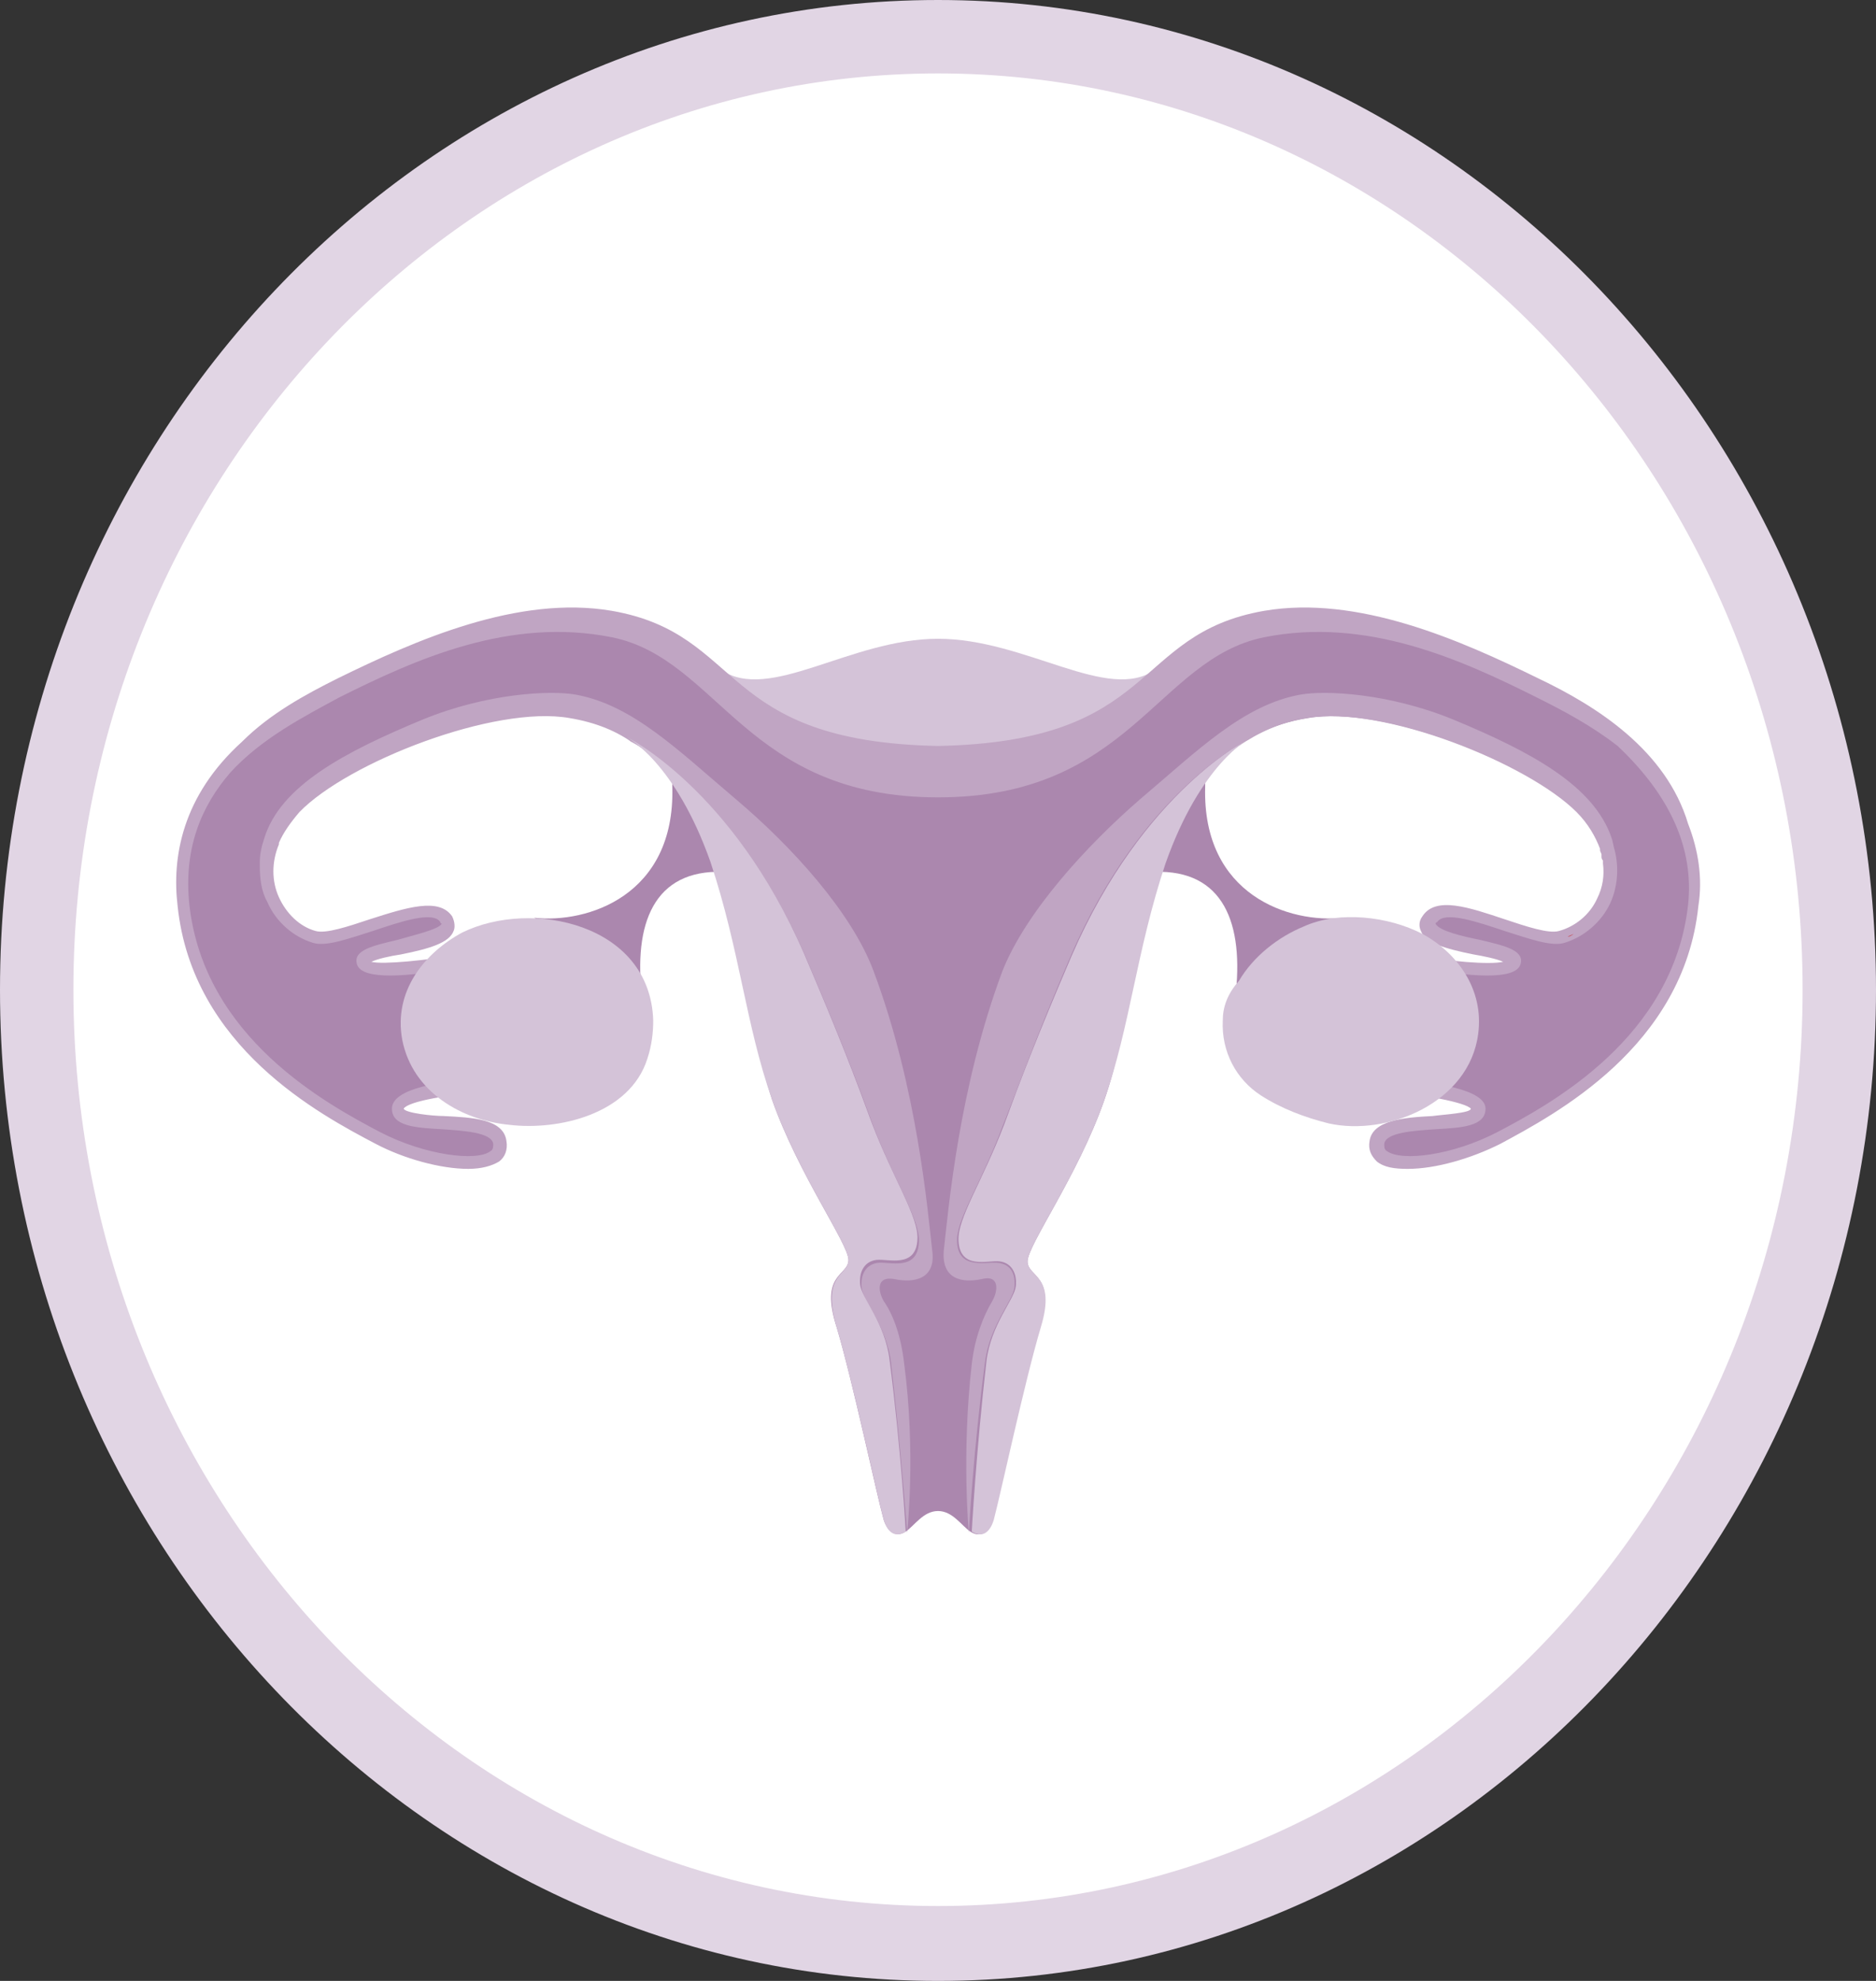 <?xml version="1.0" encoding="utf-8"?>
<!-- Generator: Adobe Illustrator 27.0.1, SVG Export Plug-In . SVG Version: 6.00 Build 0)  -->
<svg version="1.1" id="Bakgrund" xmlns="http://www.w3.org/2000/svg" xmlns:xlink="http://www.w3.org/1999/xlink" x="0px" y="0px"
	 width="127.8px" height="134.9px" viewBox="0 0 127.8 134.9" style="enable-background:new 0 0 127.8 134.9;" xml:space="preserve"
	>
<rect x="0" y="0" width="127.8" height="134.9" fill="#333333" stroke="none"/>
<style type="text/css">
	.st0{fill:#AB87AE;}
	.st1{fill:#FFFFFF;}
	.st2{fill:#E1D5E4;}
	.st3{fill:#C0A5C3;}
	.st4{fill:#D4C3D8;}
	.st5{fill:#C45862;}
	.st6{clip-path:url(#SVGID_00000136384179359714531450000004012323313793992383_);}
</style>
<g>
	<path class="st0" d="M-18-130.4c-6.1-5.9-15.8-7.1-20.4-14.3c-4.7-7.4-1.8-17.1,0.6-25.6c0.2-0.8,0.4-1.7,0.6-2.5
		c1.7-1.1,3.6-2.7,5.5-4.8c0,0.1,0,0.2-0.1,0.2c-1,4-1.4,7,1.5,9.9c1.5,1.5,3.5,2.2,5.6,2.2c2,0,3.9-0.7,5.4-2.1
		c2.9-2.9,3.2-8.1,0.7-11.5c-0.2-0.2-0.5-0.3-0.7-0.1c-0.2,0.2-0.2,0.5-0.1,0.7c2.2,2.9,1.9,7.6-0.6,10.1c-2.5,2.5-7,2.4-9.6-0.1
		c-2.6-2.5-2.2-5.1-1.3-8.9c0.2-0.7,0.3-1.4,0.5-2.1c4.3-5.2,8-12.3,8.1-19.2c0.1-5.9-2.4-10.5-7.5-13.8c-3.8-2.5-8.8-2.4-13.6-2.3
		c-2.2,0-4.3,0.1-6.2-0.1c-1.7-0.2-4.7-0.9-6.3-3.3c-1.9-3-0.7-6.5,0.5-9.9c0.5-1.3,0.9-2.6,1.2-3.9c1-4.5,0.9-9-0.3-13
		c-2.8-9.6-11-14.9-17.4-17.7c-2.1-0.9-4.4-1.8-6.6-2.6c-7.1-2.7-14.4-5.6-19.2-11c-4.2-4.7-5.7-10.3-7.4-16.3
		c-1.3-4.8-2.7-9.7-5.5-14c-3.6-5.6-9.7-9.9-16.3-11.9c-3.7-1.5-7.7-2.1-11.6-1.6c-5.4,0.6-10.5,3.3-14.6,7.2
		c-1.5-1.7-3.2-3.1-5.1-4.2c-4.6-2.6-10.1-3.2-15.3-2.3c-30.2,5.3-22.9,46.2-41.8,63.6c-8.3,7.6-16.6,16.8-13.2,29.5
		c2,7.6,7.8,14.7,5.9,22.3c-1.6,6.2-7.7,9.6-12.2,13.9c-11.1,10.5-12.1,27.2-7.3,41.7c-6,6.4-8.4,13.8-9.7,30
		c-2,24.9,2,85.4,0.7,99.7c-1.3,14.2-6.7,27.1-7.4,44.1c-0.7,17.1,0,51.3-0.7,62.6s-11.4,40.6-10.8,44.8
		c0.7,4.3,22.9,29.2,22.9,29.2s3.6-5.6,3.4-10c-0.3-5.7-6.6-11.9-6.6-11.9s2.4-17.9,5-16.9c6.2,2.3,3,8.2,2.5,16.7
		c-0.4,6.4,5,9.3,5,9.3s6.6-18.7,6.7-21.2c0.2-2.5-6.4-13.3-7.1-29c-0.7-15.7,13.1-58.4,14.8-71.9s-0.7-22.1,0.7-36.3
		c1.3-14.2,11.1-46.6,11.1-46.6s5.7,19.6,2,43.1c-3.7,23.5-12.1,44.5-17.8,89.3c-5.7,44.8,0.7,82.9,6.7,120.3
		c6.1,37.4,16.2,92.9,16.2,92.9s-3,29.2,1.3,54.1c4.4,24.9,20,89.3,20.9,108.9c0.4,10.2-3.8,27.6-7.2,39.5
		c-1.8,6.5-3.4,11.3-3.8,12.5c-1.6,4.9,3,5.3,5.4,4.4c-0.3,3.3,5.2,4.7,6.6,2.5c1.4,2.8,5.6,3,7.1,0.6c0.9,3.4,5.4,3.8,7.5,0.9
		c3.8,3.1,11.9,2.8,12.3-3.1c0.2-2.8-1.1-7.3-2.9-15.4c-1.9-8.6-3.1-19.4-3.5-27.6c-1.2-23.9,2.7-109.6,4.4-137.4
		s-6.1-48.8-5.7-53.4c0.3-3.6,8.8-108.6,9.1-139.2c0,30.6,8.8,135.6,9.1,139.2c0.3,4.6-7.4,25.6-5.7,53.4s5.5,113.5,4.4,137.4
		c-0.4,8.2-1.6,19-3.5,27.6c-1.8,8.1-3.1,12.6-2.9,15.4c0.4,5.9,8.5,6.2,12.3,3.1c2.1,2.8,6.6,2.5,7.5-0.9c1.4,2.4,5.6,2.2,7.1-0.6
		c1.5,2.3,7,0.8,6.6-2.5c2.4,0.9,7,0.5,5.4-4.4c-0.4-1.2-1.9-6-3.8-12.5c-3.4-11.9-7.7-29.3-7.2-39.5c0.8-19.6,16.5-84,20.9-108.9
		c4.4-24.9,1.3-54.1,1.3-54.1s10.1-55.5,16.2-92.9c6.1-37.4,12.5-75.5,6.7-120.3c-5.7-44.8-14.1-65.9-17.8-89.3
		c-3.7-23.5,2-43.1,2-43.1s9.8,32.4,11.1,46.6c1.3,14.2-1,22.8,0.7,36.3c1.7,13.5,15.8,56.2,15.1,71.9c-0.7,15.7-7.6,26.5-7.4,29
		c0.2,2.5,6.7,21.2,6.7,21.2s5.4-2.9,5-9.3c-0.5-8.5-3.7-14.4,2.5-16.7c2.6-1,5,16.9,5,16.9s-6.2,6.2-6.6,11.9
		c-0.3,4.3,3.4,10,3.4,10s22.2-24.9,22.9-29.2c0.7-4.3-10.1-33.5-10.8-44.8c-0.7-11.4,0-45.6-0.7-62.6s-6.1-29.9-7.4-44.1
		c-0.9-9.3,0.5-38.5,1.1-64.5c5.8-0.4,11.6-1.2,17.2-3.1c8.9-2.9,17.3-8.6,21.6-17.3C-10.4-111.9-11.2-123.8-18-130.4z M-36.9-174.3
		c1.6-7.6,1.5-16.1-4.1-20.7c-4.5-3.7-10.8-3.2-16.6-3.4c-5.7-0.2-12.4-2.3-14.2-8.1c-2.5-8.1,6.8-14.8,8.8-23.1
		c2.4-10-6.2-19.2-14.9-23.8c-8.7-4.6-18.9-7.7-24.6-16c-4.3-6.4-5-14.4-6.3-22.3c0.3,1.4,0.7,2.8,1.1,4.2c2.1,7.1,5,14.4,11.4,19.4
		c5.5,4.2,11.7,7.3,17.7,10.2c1.2,0.6,2.3,1.1,3.5,1.7c9.1,4.5,17.5,13.1,15.6,22.2c-0.6,3-2.4,5.9-4.1,8.7
		c-2.7,4.3-5.4,8.7-3.6,13.7c2.5,6.8,11.3,7.9,15,8c0.9,0,1.7,0.1,2.6,0.1c4.9,0.1,9.9,0.2,13.8,3.1c6.1,4.6,6,13.4,4.5,20.8
		C-33.1-177.4-35.1-175.6-36.9-174.3z M-111.2-305.8c2.7,4.2,4,9,5.3,13.7c1.6,5.8,3.3,11.9,7.6,16.7c5,5.6,12.4,8.5,19.6,11.3
		c2.2,0.8,4.4,1.7,6.5,2.6c6.2,2.7,14.1,7.8,16.8,17c1.1,3.8,1.2,8.1,0.3,12.5c-0.3,1.2-0.7,2.4-1.2,3.7c-1.2,3.4-2.6,7.4-0.4,10.8
		c1.3,2.1,3.8,3.4,7,3.8c2,0.2,4.1,0.2,6.3,0.1c4.7-0.1,9.5-0.2,13.1,2.2c4.7,3.1,7.1,7.5,7,12.9c-0.1,6-3.1,12.2-6.8,17.1
		c1.9-11.6-1.7-17.3-5.3-20c-4.1-3.1-9.3-3.2-14.4-3.3c-0.9,0-1.7,0-2.6-0.1c-2.7-0.1-11.8-1-14.1-7.4c-1.6-4.5,0.9-8.5,3.5-12.8
		c1.8-2.8,3.6-5.8,4.3-9c2-9.6-6.7-18.6-16.2-23.3c-1.2-0.6-2.3-1.1-3.5-1.7c-6-2.9-12.1-5.9-17.5-10.1c-6.1-4.8-8.9-11.9-11-18.9
		c-0.6-2.2-1.2-4.3-1.7-6.4c-1.7-7.1-3.4-13.8-9.6-18.6C-115.3-310.8-112.9-308.4-111.2-305.8z"/>
	<g>
		<g>
			<g>
				<ellipse class="st1" cx="63.9" cy="-250.3" rx="61.4" ry="64.9"/>
				<path class="st2" d="M63.9-182.9C28.7-182.9,0-213.1,0-250.3s28.7-67.4,63.9-67.4s63.9,30.3,63.9,67.4S99.2-182.9,63.9-182.9z
					 M63.9-312.8c-32.5,0-58.9,28-58.9,62.4s26.4,62.4,58.9,62.4s58.9-28,58.9-62.4S96.4-312.8,63.9-312.8z"/>
			</g>
			<g>
				<g>
					<path class="st0" d="M70.1-234l-20.9-3.7c0,0,5.6,8.4,1.2,13.9c-1.9,2.4-5,5.9-7.8,9.3h8.9L70.1-234z"/>
					<path class="st3" d="M62.8-234.8l-30.2-8.2c0,0-3.4,1.7-3.2,5.4c-0.5,0.7-0.7,1.5-0.1,2.3c-0.5,0.9-0.3,1.7,0.4,2.3
						c-0.4,0.9-0.1,1.6,1,2.2c-0.2,0.8,0.3,1.9,1.4,2c0.1,1,0.7,1.6,1.9,1.8c0.3,1,1,1.6,2.2,1.5c0.6,1,1.4,1.4,2.5,1.2
						c0.8,0.9,1.7,1.3,2.8,0.8c0.9,0.6,1.8,0.9,2.9,0.4c1.1,0.6,2.1,0.6,2.8-0.1c1,0.5,1.8,0.4,2.6-0.5c1,0.3,1.8-0.1,2.4-0.9
						C58.2-226.9,63.5-234.3,62.8-234.8z"/>
					<path class="st4" d="M45.1-235.8c-3.6,0.2-6.2-0.9-7.8-3.7c-14.9,3.5-21.3-9-13.8-20.3c-0.7-4.6,0.5-8,4.8-9.4
						c0.1-5.8,1.4-8.3,7.4-10c0.9-4.9,3.6-7.6,9.8-6.9c1.5-5.2,8.9-7,12.9-3.2c2.4-3.2,5.5-3.6,9.3-0.8c2.9-1.5,5.6-1.5,8.1,0.6
						c2.9-1,5.7-0.7,8.3,1.4c3.4-0.8,6,0.3,8,3.3c3.3-0.1,6,1.2,7.8,4.7c3.3,1.5,5.3,3.5,5.4,6.4c3.9,3.1,4.9,6.9,3.7,11.3
						c1.8,4,1.1,6.9-1.2,9c-1.6,8.1-6.5,10.3-13.2,9.2c-1.6,3.9-5.4,5.9-8.9,4.5c-0.8,3.7-4.3,6-7.8,5.7c-5.1,5.2-11.9,5.5-18,0.5
						C54-231.4,49-232.1,45.1-235.8z"/>
				</g>
				<path class="st0" d="M27.5-244.8c-3.5-2.6-3.2-6.1-1.7-9.9c0-0.1,0-0.2-0.1-0.3c-0.1-0.1-0.2,0-0.3,0.1
					c-0.5,0.9-0.9,1.9-1.2,2.9c-1,3.5,0.6,6.7,3.7,8.1c0.2,0.1,0.4-0.2,0.2-0.4C27.9-244.5,27.7-244.7,27.5-244.8z"/>
				<path class="st0" d="M63.3-248.9c-3.2-0.4-5.7,0.7-7.2,2.7c-0.3-0.1-0.7-0.1-1-0.2c0,0-1.3-0.3-1.3-0.3
					c-5.9-1.6-11.1-6.4-12.6-12.8c-0.1-0.3-0.5-0.2-0.4,0.1c0.1,0.8,0.4,2,0.7,2.8c2,5.5,6.9,9.4,12.2,10.6c0.6,0.1,1.4,0.2,2.1,0.3
					c-1.3,2-1.5,4.8-0.4,7.7c0.1,0.3,0.5,0.1,0.4-0.2c-1.3-4.6,0.4-9.1,5.1-10c0.8-0.2,1.6-0.2,2.4-0.3
					C63.6-248.5,63.6-248.9,63.3-248.9z"/>
				<path class="st0" d="M40.9-273.4c-0.3-0.1-0.4,0.3-0.2,0.4c2.9,1.7,4.3,5,4.7,8.4c0,0,0,0,0,0c-3.9-2.5-7.6-2-9.9,2.8
					c-0.1,0.3,0.2,0.5,0.4,0.2c2.6-4.4,5.9-4.6,9.8-1.8c0.4,2.2,0.6,4.6,2.1,6.3c0.6,0.7,1.4,1.2,2.2,1.4c0.1,0,0.2,0,0.3-0.1
					c0-0.1,0-0.3-0.1-0.3c-2.7-1.1-3.1-4.2-3.6-7.6c2.1-3.2,4.9-4.4,8.3-2.7c0.3,0.1,0.4-0.3,0.2-0.4c-3.4-2-6.5-1-8.7,1.9
					C45.7-268.2,44.7-271.6,40.9-273.4z"/>
				<path class="st0" d="M44.9-242.8c0.3,0,0.3-0.4,0-0.5c-2.9-0.3-5.8-1.7-7-4.7c-0.5-1-0.7-2.1-0.9-3.1c-0.1-0.2-0.4-0.2-0.6-0.1
					c-0.5,0.4-1,0.7-1.5,1c-1.6,0.9-3.6,0.7-4.9-0.6c-0.1-0.1-0.2-0.1-0.3,0c-0.1,0.1-0.1,0.2,0,0.3c0.4,0.5,1,0.9,1.6,1.2
					c0.6,0.3,1.3,0.4,2,0.3c1.1-0.1,2.2-0.5,3.1-1.1C37.2-245.5,40.5-242.8,44.9-242.8z"/>
				<path class="st0" d="M53.7-276.5c0.5,1,0.7,2.1,0.8,3.2c0,0.2,0.2,0.4,0.4,0.4c4.3-0.1,6.7,3.1,7.2,7.2
					c-0.8,0.4-1.6,0.5-2.6,0.5c-0.2,0-0.3,0.4-0.1,0.5c2,0.8,4.6-0.4,5.2-2.7c0.1-0.2-0.3-0.4-0.4-0.2c-0.5,0.7-1,1.3-1.7,1.6
					c-0.1-0.9-0.2-1.7-0.5-2.6c-0.9-3.3-3.7-5.2-6.8-5.3c-0.8-7.4-7.1-5.2-8.6-9.5c-0.1-0.3-0.5-0.2-0.4,0.1
					C47.2-279.3,52.2-279.7,53.7-276.5z"/>
				<path class="st0" d="M59.1-288.4c4.6,2.5,5.2,6.5,3.8,11.4c-0.1,0.3,0.3,0.4,0.4,0.2c2.2-4.9,1.1-10.1-4-12
					C59-288.9,58.9-288.5,59.1-288.4z"/>
				<path class="st0" d="M96.9-263.2c0,0.1,0.1,0.2,0.3,0.2c0.1,0,0.2-0.1,0.2-0.3c-0.1-0.8-0.3-1.6-0.7-2.4
					c-0.9-2.3-3.4-3.5-5.7-3.5c-0.7-6.6-6.6-9.4-12-6.5c-1.7-2.6-4.4-4.3-7.5-5.3c-0.3-0.1-0.4,0.3-0.1,0.4c7.1,2.8,10,8.1,8.1,16
					c-0.1,0.3,0.2,0.6,0.4,0.6c1.4-0.1,2.8,0.1,4.1,0.6c4.4,1.7,5.2,6.8,2.9,10.8c-0.1,0.3,0.2,0.5,0.4,0.3c4-6.4,0-12.6-6.8-12.5
					c0.3-1.5,0.5-3.1,0.4-4.7c-0.1-2.1-0.6-4-1.6-5.6c1.1-0.5,2.3-0.7,3.4-0.8c4.3-0.2,7.2,3,7.5,7.4c0,0.2,0.2,0.4,0.4,0.4
					C93.9-268.5,96.2-266.6,96.9-263.2z"/>
				<path class="st0" d="M100.7-255.8c-0.1,1.9-1.3,4-3.2,3.8c-0.3,0-0.5,0.2-0.5,0.5c0.3,2.2-1.6,3.5-3.5,3.4c-0.3,0-0.3,0.4,0,0.5
					c2.2,0.5,4.4-1.1,4.4-3.5c1-0.1,1.9-0.6,2.5-1.5c0.6-0.9,0.9-2.1,0.8-3.2C101.1-256,100.7-256,100.7-255.8z"/>
				<path class="st0" d="M104.2-264.2c-0.1,0.3-0.1,0.5-0.1,0.8c-0.8,4.3-4,5.6-7.7,4.4c-0.1,0-0.2,0-0.3,0.1
					c-0.1,0.1,0,0.3,0.1,0.3c0.9,0.5,1.9,0.8,2.9,0.8c3.5,0.3,5.7-2.9,5.6-6.3C104.7-264.4,104.3-264.5,104.2-264.2z"/>
				<path class="st0" d="M91-280.3c3.4,1.6,5.4,4,4.2,8c-0.1,0.3,0.1,0.6,0.4,0.6c3.1,0.1,5.8,1.5,6.8,4.8c0,0.1,0.1,0.2,0.3,0.2
					c0.1,0,0.2-0.2,0.2-0.3c-0.2-0.8-0.5-1.6-0.9-2.3c-0.9-1.5-2.4-2.4-3.9-2.8c-0.6-0.2-1.2-0.3-1.8-0.3c0.9-4.1-1.3-6.9-5-8.2
					C90.9-280.8,90.7-280.4,91-280.3z"/>
				<path class="st0" d="M77.5-284.8c0.8,0.2,1.7,0.5,2.3,1.1c0.6,0.6,0.8,1.4,0.8,2.2c0,0.1,0,0.2,0.1,0.3c0.2,0.2,0.4,0.2,0.6,0.1
					c1.3-1.2,3-1.8,4.5-0.6c0.2,0.1,0.5-0.2,0.3-0.4c-1.4-1.4-3.2-1.2-4.7-0.2c-0.3-1.9-2-2.8-3.9-2.9
					C77.3-285.2,77.3-284.8,77.5-284.8z"/>
				<path class="st0" d="M70.5-260.8c0.6-0.6,1.1-1.3,1.4-2.1c0.8-1.8,0.4-4.3-1.2-5.4c-0.2-0.2-0.5,0.2-0.3,0.4
					c0.6,0.6,0.9,1.4,1,2.2c0.3,2.3-1.2,4.3-3,5.5c-5,1.7-9.6,5-12.8,2.7c-0.2-0.2-0.5,0.2-0.3,0.4c1.8,1.7,4.4,1.2,6.5,0.5
					c6.1-2.3,12.2-6.2,18.1-1.1c0.2,0.2,0.5-0.2,0.3-0.4C77.1-261.3,73.8-261.5,70.5-260.8z"/>
				<path class="st0" d="M31.5-261c-2-3.8-0.8-9.7,4-9.7c0.3,0,0.5-0.3,0.4-0.6c-0.8-3,0.8-6.6,3.8-7.1c1-0.2,2-0.1,3,0.1
					c0.1,0,0.2,0,0.3-0.2c0-0.1,0-0.3-0.1-0.3c-1-0.3-2.1-0.5-3.2-0.3c-2.2,0.3-4.1,2.3-4.6,4.6c-0.2,1-0.2,2-0.1,2.9
					c-5,0.4-6.5,6.8-3.9,10.9C31.2-260.5,31.6-260.8,31.5-261z"/>
			</g>
		</g>
		<g>
			<g>
				<ellipse class="st1" cx="63.9" cy="67.4" rx="61.4" ry="64.9"/>
				<path class="st2" d="M63.9,134.9C28.7,134.9,0,104.6,0,67.4S28.7,0,63.9,0s63.9,30.3,63.9,67.4S99.2,134.9,63.9,134.9z M63.9,5
					C31.4,5,5,33,5,67.4s26.4,62.4,58.9,62.4s58.9-28,58.9-62.4S96.4,5,63.9,5z"/>
			</g>
			<g>
				<path class="st0" d="M36.4,62.5c3.6,0.4,9.6-1.5,9.4-8.9c-0.2-7.4,8.4,6.1,3.9,5.8c-4.9-0.4-6.5,3.1-6,8.1"/>
				<path class="st0" d="M91.5,62.5c-3.6,0.4-9.6-1.5-9.4-8.9s-8.4,6.1-3.9,5.8c4.9-0.4,6.5,3.1,6,8.1"/>
				<path class="st4" d="M78.7,45.6c-3.2,2.3-8.8-2.1-14.8-2.1s-11.5,4.4-14.8,2.1c0,0-2.6,3.2,4.5,8.2c2,1.4,6.1,2.1,10.3,2.1
					c4.2,0,8.3-0.7,10.3-2.1C81.3,48.8,78.7,45.6,78.7,45.6z"/>
				<path class="st0" d="M104.8,46.4c-5.4-2.2-12.3-5.7-18.7-4.6C77,43.4,79,50.8,63.9,51c-15.1-0.3-13.1-7.6-22.2-9.2
					c-6.4-1.1-13.3,2.4-18.7,4.6c-5.4,2.2-11.4,7-10.5,15.2c1,9.3,9.5,13.9,13.2,15.8s8.6,2.4,8.3,0.3c-0.3-2.1-7-0.7-7-2.3
					c0-1.2,6.7-1.6,6.7-1.6l-2.3-8.4c0,0-6.6,1.2-6.8,0.1c-0.2-1.1,6.9-1.1,5.7-3c-1.2-1.8-7.1,1.7-9,1.2c-2.9-0.8-4.3-5.1-1-8.5
					c3.3-3.4,13.3-7.3,18.4-6.4c5.2,0.9,7.9,4.3,10,9.9c2.2,5.7,2.2,11,3.9,16.2c1.8,5.1,5.2,9.8,5.2,10.9c0,1.1-2,0.9-0.8,4.6
					c1.1,3.7,2.7,11.3,3.2,13.1c0.3,0.9,0.9,1.2,1.5,0.8c0.6-0.4,1.2-1.4,2.2-1.4s1.6,1,2.2,1.4c0.6,0.4,1.2,0.2,1.5-0.8
					c0.5-1.9,2.1-9.4,3.2-13.1C72,86.8,70,87,70,85.9c0-1.1,3.4-5.8,5.2-10.9c1.8-5.1,1.8-10.5,3.9-16.2c2.2-5.7,4.9-9.1,10-9.9
					c5.2-0.9,15.1,3.1,18.4,6.4c3.3,3.4,2,7.7-1,8.5c-1.9,0.5-7.8-3-9-1.2c-1.2,1.8,5.9,1.9,5.7,3c-0.2,1.1-6.8-0.1-6.8-0.1
					l-2.3,8.4c0,0,6.7,0.4,6.7,1.6c0,1.6-6.7,0.2-7,2.3c-0.3,2.1,4.5,1.6,8.3-0.3c3.7-2,12.2-6.5,13.2-15.8
					C116.2,53.4,110.2,48.6,104.8,46.4z"/>
				<g>
					<path class="st5" d="M20.7,63.6c0.1,0.1,0.3,0.1,0.4,0.2C21,63.7,20.9,63.7,20.7,63.6z"/>
					<path class="st5" d="M21.1,63.8c0.1,0,0.2,0.1,0.2,0.1C21.2,63.8,21.1,63.8,21.1,63.8z"/>
				</g>
				<path class="st4" d="M66.2,104.3c0.6,0.4,1.2,0.2,1.5-0.8c0.5-1.9,2.1-9.4,3.2-13.1C72,86.8,70,87,70,85.9
					c0-1.1,3.4-5.8,5.2-10.9s2.2-10.2,4.2-16.2c2.4-6.8,5.7-8.5,5.7-8.5s-7.2,3.5-12.1,14.8c-2.4,5.6-3.5,8.5-4.6,11.5
					c-1.5,3.9-3.2,6.4-3.1,7.9c0.1,2,2,1.3,2.8,1.4c0.8,0.1,1.2,0.8,1.1,1.7s-1.7,2.6-2,5.1C66.5,98.8,66.2,104.3,66.2,104.3z"/>
				<g>
					<path class="st5" d="M20.7,63.6c0.1,0.1,0.3,0.1,0.4,0.2C21,63.7,20.9,63.7,20.7,63.6z"/>
					<path class="st5" d="M21.1,63.8c0.1,0,0.2,0.1,0.2,0.1C21.2,63.8,21.1,63.8,21.1,63.8z"/>
				</g>
				<g>
					<path class="st5" d="M106.8,63.8c-0.1,0-0.1,0-0.2,0.1C106.6,63.8,106.7,63.8,106.8,63.8z"/>
					<path class="st3" d="M115,56.1c-1.5-5-6.2-8-10.2-9.9c-5.3-2.6-12.3-5.7-18.7-4.6c-9.1,1.6-7.1,8.9-22.2,9.2c0,0,0,0,0,0
						c0,0,0,0,0,0c-15.1-0.3-13.1-7.6-22.2-9.2c-6.4-1.1-13.4,2-18.7,4.6c-2.2,1.1-4.6,2.4-6.5,4.3c-4.1,3.7-4.8,7.9-4.4,11.2
						c1,9.6,9.7,14.2,13.5,16.2c1.9,1,4.4,1.7,6.3,1.7c0.9,0,1.6-0.2,2.1-0.5c0.4-0.3,0.6-0.8,0.5-1.4c-0.2-1.5-2.3-1.6-4.3-1.7
						c-0.7,0-2.6-0.2-2.7-0.5c0.3-0.5,3.1-1,6.3-1.2c0.1,0,0.2-0.1,0.3-0.2c0.1-0.1,0.1-0.3,0.1-0.4l-2.3-8.4
						c-0.1-0.2-0.3-0.4-0.5-0.3c-2.4,0.4-5.3,0.7-6.1,0.5c0.4-0.2,1.3-0.4,2-0.5c2-0.4,3.3-0.8,3.6-1.6c0.1-0.2,0.1-0.6-0.1-1
						c-0.9-1.3-3.1-0.6-5.6,0.2c-1.5,0.5-3,1-3.7,0.8c-1.1-0.3-2-1.2-2.5-2.3c-0.5-1.1-0.5-2.4,0-3.6c0,0,0-0.1,0-0.1
						c0.3-0.7,0.8-1.4,1.4-2.1c3.3-3.4,13.3-7.3,18.4-6.4c1.8,0.3,3.3,0.9,4.6,1.9c-0.4-0.3-0.6-0.4-0.6-0.4s7.2,3.5,12.1,14.8
						c2.4,5.6,3.5,8.5,4.6,11.5c1.5,3.9,3.2,6.4,3.1,7.9c-0.1,2-2,1.3-2.8,1.4c-0.8,0.1-1.2,0.8-1.1,1.7c0.1,0.9,1.7,2.6,2,5.1
						c0.7,6.1,1.1,11.6,1.1,11.6s0.6-5.5-0.2-11.5c-0.2-1.8-0.7-3.3-1.4-4.3c-0.4-0.7-0.5-1.7,0.7-1.5c1.4,0.3,2.9,0,2.6-2
						c-0.3-2.6-1-11-4-19c-1.5-4-5.6-8.5-9.4-11.7c-3.9-3.3-7-6.4-10.9-7.1c-1.7-0.3-6-0.1-10.4,1.7c-5.3,2.2-9.7,4.5-10.8,8.1
						c-0.2,0.6-0.3,1.1-0.3,1.6c0,0,0,0,0,0c0,0.1,0,0.2,0,0.3c0,0.8,0.1,1.7,0.5,2.4c0.6,1.4,1.8,2.4,3.1,2.8
						c0.9,0.3,2.5-0.3,4.1-0.8c1.8-0.6,4.1-1.4,4.6-0.6c0,0.1,0.1,0.1,0.1,0.1c-0.2,0.4-2,0.8-3,1.1c-1.7,0.4-3,0.7-2.8,1.6
						c0.2,1,2.5,1.1,6.9,0.3l2,7.5c-3.1,0.2-6.5,0.7-6.5,2.1c0,1.2,1.6,1.3,3.4,1.4c1.4,0.1,3.4,0.2,3.5,1c0,0.2,0,0.4-0.2,0.5
						c-0.9,0.7-4.4,0.3-7.5-1.3c-3.6-1.9-12-6.4-13-15.5c-0.4-3.8,0.8-6.7,2.8-9c2.1-2.3,5-3.8,7.4-5.1c5.2-2.6,11.6-5.5,18.6-4.1
						c7.3,1.5,9.1,10.9,22.2,10.9c0,0,0,0,0,0c0,0,0,0,0,0c13.1,0,14.9-9.4,22.2-10.9c7-1.4,13.4,1.5,18.6,4.1
						c1.8,0.9,3.7,1.9,5.5,3.3c3.6,3.4,5.2,7,4.8,10.8c-1,9.1-9.4,13.6-13,15.5c-3.1,1.6-6.5,2-7.5,1.3c-0.2-0.1-0.2-0.3-0.2-0.5
						c0.1-0.8,2.1-0.9,3.5-1c1.8-0.1,3.4-0.2,3.4-1.4c0-1.3-3.4-1.8-6.5-2.1l2-7.5c4.4,0.8,6.7,0.7,6.9-0.3c0.2-0.9-1.1-1.2-2.8-1.6
						c-1-0.2-2.8-0.6-3-1.1c0,0,0-0.1,0.1-0.1c0.5-0.8,2.8,0,4.6,0.6c1.6,0.5,3.2,1.1,4.1,0.8c1.3-0.4,2.5-1.4,3.1-2.7
						c0.5-1.1,0.6-2.4,0.3-3.6c-0.1-0.3-0.1-0.5-0.2-0.8c-1.2-3.6-5.5-5.9-10.8-8.1c-4.4-1.8-8.7-2-10.4-1.7
						c-3.9,0.7-7,3.8-10.9,7.1c-3.7,3.2-7.8,7.7-9.4,11.7c-3,8-3.7,16.4-4,19c-0.2,2,1.2,2.3,2.6,2c1.2-0.3,1.1,0.8,0.7,1.5
						c-0.6,1-1.2,2.5-1.4,4.3c-0.7,6.1-0.2,11.5-0.2,11.5s0.3-5.6,1.1-11.6c0.3-2.5,1.9-4.2,2-5.1c0.1-0.9-0.2-1.6-1.1-1.7
						c-0.8-0.1-2.7,0.5-2.8-1.4c-0.1-1.5,1.6-3.9,3.1-7.9c1.2-3,2.2-5.9,4.6-11.5c4.9-11.4,12.1-14.8,12.1-14.8s-0.2,0.1-0.6,0.4
						c1.3-0.9,2.8-1.6,4.6-1.9c5.2-0.9,15.1,3.1,18.4,6.4c0.8,0.8,1.3,1.7,1.6,2.5c0,0,0,0,0,0.1c0,0.1,0.1,0.2,0.1,0.3
						c0,0,0,0.1,0,0.1c0,0.1,0,0.2,0.1,0.3c0,0.1,0,0.1,0,0.2c0.1,0.8,0,1.6-0.4,2.4c-0.5,1.1-1.5,1.9-2.6,2.2
						c-0.7,0.2-2.2-0.3-3.7-0.8c-2.4-0.8-4.7-1.6-5.6-0.2c-0.3,0.4-0.2,0.8-0.1,1c0.3,0.8,1.6,1.2,3.6,1.6c0.6,0.1,1.6,0.3,2,0.5
						c-0.9,0.2-3.7,0-6.1-0.5c-0.2,0-0.4,0.1-0.5,0.3l-2.3,8.4c0,0.1,0,0.3,0.1,0.4c0.1,0.1,0.2,0.2,0.3,0.2c3.1,0.2,6,0.8,6.3,1.2
						c0,0.3-1.9,0.4-2.6,0.5c-2,0.1-4.1,0.3-4.3,1.7c-0.1,0.6,0.1,1,0.5,1.4c0.5,0.4,1.2,0.5,2.1,0.5c1.9,0,4.3-0.7,6.3-1.7
						c3.7-2,12.5-6.6,13.5-16.2C116,59.8,115.7,57.9,115,56.1z"/>
					<path class="st5" d="M106.8,63.8c0.1,0,0.3-0.1,0.4-0.2C107,63.7,106.9,63.7,106.8,63.8z"/>
				</g>
				<path class="st4" d="M61.7,104.3c-0.6,0.4-1.2,0.2-1.5-0.8c-0.5-1.9-2.1-9.4-3.2-13.1c-1.1-3.7,0.8-3.5,0.8-4.6
					c0-1.1-3.4-5.8-5.2-10.9s-2.2-10.2-4.2-16.2c-2.4-6.8-5.7-8.5-5.7-8.5s7.2,3.5,12.1,14.8c2.4,5.6,3.5,8.5,4.6,11.5
					c1.5,3.9,3.2,6.4,3.1,7.9c-0.1,2-2,1.3-2.8,1.4c-0.8,0.1-1.2,0.8-1.1,1.7s1.7,2.6,2,5.1C61.4,98.8,61.7,104.3,61.7,104.3z"/>
				<path class="st4" d="M44.5,69.5c0,0.8-0.1,1.7-0.4,2.6c-1.2,3.8-6.1,4.9-9.4,4.5c-3.2-0.3-6.6-2.2-7.3-5.8
					c-0.6-3.3,1.5-5.9,4.1-7.3C36.2,61.2,44.3,62.9,44.5,69.5z"/>
				<path class="st4" d="M83.3,69.5c-0.1,2.1,0.9,4,2.6,5.1c1.4,0.9,3,1.5,4.6,1.9c4,0.9,9.6-1.4,10.2-6.1c0.4-3-1.4-5.5-3.8-6.8
					c-2.3-1.2-5.7-1.6-8.1-0.5c-1.7,0.7-3.4,2-4.4,3.7C83.6,67.7,83.3,68.6,83.3,69.5z"/>
			</g>
		</g>
		<g>
			<g>
				<ellipse class="st1" cx="63.9" cy="-91.4" rx="61.4" ry="64.9"/>
				<path class="st2" d="M63.9-24C28.7-24,0-54.2,0-91.4s28.7-67.4,63.9-67.4s63.9,30.3,63.9,67.4S99.2-24,63.9-24z M63.9-153.9
					c-32.5,0-58.9,28-58.9,62.4S31.4-29,63.9-29s58.9-28,58.9-62.4S96.4-153.9,63.9-153.9z"/>
			</g>
			<g>
				<g>
					<path class="st4" d="M57.2-82.5c-3.1,11.8-14.8,18.7-26,15.4S13.5-82.7,16.7-94.6s18.4-32.2,29.6-28.9S60.4-94.3,57.2-82.5z"/>
					<ellipse class="st3" cx="28.6" cy="-86.3" rx="7.4" ry="7.8"/>
					<ellipse class="st0" cx="27.4" cy="-86.2" rx="2.4" ry="2.6"/>
				</g>
				<g>
					<path class="st4" d="M70.6-82.5c3.1,11.8,14.8,18.7,26,15.4s17.7-15.6,14.6-27.5s-18.4-32.2-29.6-28.9S67.5-94.3,70.6-82.5z"/>
					<ellipse class="st3" cx="99.3" cy="-86.3" rx="7.4" ry="7.8"/>
					<ellipse class="st0" cx="100.4" cy="-86.2" rx="2.4" ry="2.6"/>
				</g>
			</g>
		</g>
		<g>
			<g>
				<ellipse class="st1" cx="63.9" cy="226.3" rx="61.4" ry="64.9"/>
				<path class="st2" d="M63.9,293.8C28.7,293.8,0,263.5,0,226.3s28.7-67.4,63.9-67.4s63.9,30.3,63.9,67.4S99.2,293.8,63.9,293.8z
					 M63.9,163.9c-32.5,0-58.9,28-58.9,62.4s26.4,62.4,58.9,62.4s58.9-28,58.9-62.4S96.4,163.9,63.9,163.9z"/>
			</g>
			<g>
				<path class="st4" d="M101.4,188.6l-74.7-0.3c-1,3.5-2,7.5-3,12.1c-4.6,20.9-3.3,40.3-1.6,60.5l40.7,0.2
					c0.9-12.4,1.5-23.5,1.6-29.3c0,5.8,0.6,16.9,1.4,29.3l39.6,0.2c1.9-20.2,3.3-39.6-1.1-60.5C103.4,196.1,102.4,192.1,101.4,188.6
					z"/>
				<path class="st0" d="M51.8,223.2c2.9,3.9,5.8,8,9.3,11.4c0.9,0.8,2.2,2,3.4,2c2.7-0.6,4.7-3.5,6.6-5.5c2.1-2.5,4.1-5.2,6-7.9
					c0.1-0.2,0.4-0.2,0.6-0.1c0.2,0.1,0.2,0.3,0.1,0.5c-1.5,3.1-3.1,6-5.1,8.8c-6.3,8.8-10.1,8.8-16.4,0c-2-2.8-3.7-5.7-5.1-8.8
					C50.9,223.2,51.6,222.8,51.8,223.2L51.8,223.2z"/>
				<path class="st0" d="M63.6,237.9l0.6-6.2c0-0.4,0.6-0.4,0.6,0c0,0,0.6,6.2,0.6,6.2C65.5,239.2,63.5,239.2,63.6,237.9L63.6,237.9
					z"/>
			</g>
		</g>
	</g>
	<g>
		<g>
			<ellipse class="st1" cx="-364.2" cy="-91.4" rx="61.4" ry="64.9"/>
			<path class="st2" d="M-364.2-24c-35.2,0-63.9-30.3-63.9-67.4s28.7-67.4,63.9-67.4s63.9,30.3,63.9,67.4S-328.9-24-364.2-24z
				 M-364.2-153.9c-32.5,0-58.9,28-58.9,62.4S-396.7-29-364.2-29c32.5,0,58.9-28,58.9-62.4S-331.7-153.9-364.2-153.9z"/>
		</g>
		<path class="st0" d="M-399.4-55.6c5.8,3.5,6.6-5.8,14-10.7s12.1-5.4,21.1-9.5s10.5-9.5,10.5-9.5s7.8-0.4,13.6-4.1
			c5.8-3.7,6.6-9.1,10.9-12.8c4.3-3.7,12.7-4.9,13.8-11.1c1.2-6.2-8-2.5-23.2-4.5c-15.2-2.1-33.2-6.6-45.6-8.7
			c-16.6-2.7-22.9,8.8-22.2,21.9c0.5,10.1,5.7,20.2,6.2,31.3C-399.7-64.6-402.1-57.2-399.4-55.6z"/>
		<path class="st4" d="M-389-121.6c2.5,0,7.3,0.9,7.2,1.4c0,0.2-9.2-1.1-13.6,2.7c-4.4,3.8-4.2,12.7-4.5,12.7
			c-0.4,0-1.5-6.3,0.4-10.8C-397.9-119.4-393.4-121.5-389-121.6z"/>
	</g>
	<g>
		<g>
			<g>
				<ellipse class="st1" cx="-364.2" cy="385.2" rx="61.4" ry="64.9"/>
				<path class="st2" d="M-364.2,452.7c-35.2,0-63.9-30.3-63.9-67.4s28.7-67.4,63.9-67.4s63.9,30.3,63.9,67.4
					S-328.9,452.7-364.2,452.7z M-364.2,322.8c-32.5,0-58.9,28-58.9,62.4s26.4,62.4,58.9,62.4c32.5,0,58.9-28,58.9-62.4
					S-331.7,322.8-364.2,322.8z"/>
			</g>
			<path class="st0" d="M-387.6,421.5c1.6,3.4,5.3,5.7,8.8,5.1c2.4-0.4,4.5-2.1,6.4-3.9c1.9-1.8,3.7-3.9,4.4-6.5
				c1.9-6.9-4.9-12.8-11.1-11.8C-386,405.4-390.5,415.2-387.6,421.5z"/>
			<path class="st0" d="M-365.3,418.1c-1.5,2.3-2.2,5.4-1,7.9c1,2.1,3.2,3.4,5.4,4c3.1,0.8,6.6,0.5,9.4-1.2c2.8-1.7,4.9-4.8,5.3-8.1
				c0.4-3.4-1.1-7-3.9-8.8C-355.4,408.4-362.2,413.5-365.3,418.1z"/>
			<path class="st0" d="M-347.1,391.6c-1.9-1.3-4.2-2.1-6.2-2.3c-4-0.4-7.9,2.1-9.7,5.8c-4,8.1,1.6,15.2,9.6,13.5
				c5.4-1.1,9.1-5,9.5-10.9C-343.7,395.1-345.1,393-347.1,391.6z"/>
			<path class="st0" d="M-345.3,410.7c0,2,0.8,3.9,1.7,5.7c0.7,1.6,1.5,3.2,2.8,4.4c2.8,2.5,7.4,1.6,10-1.2s3.4-6.9,3.3-10.8
				c-0.1-4.7-3.2-11.4-8.7-9.5C-340.3,400.6-345.4,406.3-345.3,410.7z"/>
			<path class="st0" d="M-375.3,401.8c-1.5-0.1-3.2-0.3-4.2-2c-1.2-1.9-1-4.9-0.4-7.3c1.2-4.8,3.9-8.8,7.1-10.8
				c2.4-1.5,8-3.3,9.5,1.2c1.1,3.3-1.7,9.5-2.6,12.3C-368.1,401.1-371.1,402.1-375.3,401.8z"/>
			<path class="st0" d="M-356,384c1.4,1.4,3.1,2.2,4.8,3.1c3.2,1.5,6.3,3.4,9.5,0.8c5.1-4.2,2.6-11.6-1.6-15.2
				c-2.9-2.6-9.8-5.4-13.1-2C-359.4,374-359.1,381-356,384z"/>
			<path class="st0" d="M-372.1,378c3.2,0.7,6.9,0.9,9.6-1c1.8-1.3,3.1-3.4,3.5-5.7c1.7-8.8-8.4-15.7-15.5-11c-2.6,1.7-4.8,6-5.3,9
				C-380.7,374.5-376.2,377.1-372.1,378z"/>
			<path class="st0" d="M-338.1,387c-0.7,0.7-1.2,1.5-1.7,2.3c-1.2,2.2-1.4,5.4,0.4,7.2c2.6,2.7,10.7,1.9,13.7,0.3
				c3.2-1.7,4.7-6.2,3.3-9.7C-325.4,379.7-333.8,382.3-338.1,387z"/>
			<path class="st0" d="M-379,379.4c1.2,3.2-0.6,7.1-3.6,8.4c-3,1.3-6.7,0-8.7-2.6c-3.1-4.1-2.3-10.8,2.2-13.5
				C-385.3,369.4-380.3,375.8-379,379.4z"/>
			<path class="st0" d="M-400.9,405c3.1,2.6,7.8,3.3,11.6,2c2.9-1,5.4-3.2,6.4-6c2.2-6.6-6.9-12.7-13.4-12.1
				C-404.7,389.6-406.5,400.3-400.9,405z"/>
			<path class="st0" d="M-360.3,358.9c0.1,3.5,2.3,6.7,5.3,8.1c2.4,1.1,5.3,0.9,7.6-0.4c3.7-2.1,5.6-7.1,4.3-11.3
				C-346.4,345.1-360.7,348.5-360.3,358.9z"/>
			<path class="st0" d="M-339.8,365.3c-1.1,3.5-0.1,7.6,2.5,10c1.4,1.3,3.1,2.1,4.9,2.4c3.1,0.4,6.4-1.2,8.2-3.9
				c1.8-2.8,1.9-6.6,0.3-9.5C-327.8,357.4-337.3,357.3-339.8,365.3z"/>
			<path class="st0" d="M-378.2,356.9c-0.2-6-6.3-9.1-11.2-6.9c-2.8,1.2-4.9,3.9-5.4,7c-0.9,5.5,3.4,11.1,8.9,10.3
				c1.8-0.3,3.5-1.4,4.8-2.8C-379.3,362.4-378.1,359.7-378.2,356.9z"/>
			<path class="st0" d="M-370.7,356.3c3.6,0.8,7.5-1.5,9.4-4.8c0.9-1.5,1.4-3.2,1.4-5c0-7.3-9.3-10.4-14.1-5.9
				C-378.9,344.9-377.4,354.9-370.7,356.3z"/>
			<path class="st0" d="M-394,369.2c-1.5-5.4-7.4-4.9-10.8-1.7c-2.1,2-3.3,4.9-3.9,7.8c-0.4,2.1-0.4,4.4,0.2,6.5s1.9,4,3.8,4.9
				c6.4,3.2,8-6.1,9.6-10.5C-394.2,373.9-393.4,371.5-394,369.2z"/>
		</g>
		<ellipse class="st3" cx="-371.4" cy="344.2" rx="2.7" ry="2.8"/>
		<path class="st3" d="M-389,353.3c-0.7-0.1-1.5,0.1-2,0.5c-0.6,0.5-1.1,1.2-1.2,2c-0.1,0.8,0.4,1.7,1.1,1.9
			c1.1,0.3,3.5-1.4,3.5-2.7C-387.6,353.9-388.3,353.4-389,353.3z"/>
		<path class="st3" d="M-403.2,369.3c-0.3-0.2-0.7-0.2-1.3,0.1c-0.8,0.4-1.5,1.5-1.8,2.3c-0.2,0.8-0.1,1.9,0.6,2.4
			c0.7,0.5,1.8,0.1,2.3-0.7C-402.7,372.5-402.2,369.9-403.2,369.3z"/>
		<path class="st3" d="M-388.6,373.5c0.1,0,0.2,0,0.3,0c0.2,0,0.4,0,0.6,0.1c0.3,0.2,0.4,0.7,0.5,1.1c0.1,0.7-0.3,1.4-0.6,1.9
			c-0.5,0.7-1.2,1.3-1.9,1.2c-1.6-0.3-1.1-2.6-0.3-3.4C-389.7,373.9-389.2,373.6-388.6,373.5z"/>
		<path class="st3" d="M-376,387.7c-0.1,0.4-0.2,0.7-0.2,1.1c0,0.4,0.2,0.8,0.6,0.9c0.4,0.2,0.8,0.1,1.1-0.2
			c0.3-0.2,0.5-0.6,0.8-0.9c0.6-1,1.4-1.9,1.9-3c0.3-0.7-0.1-1.2-0.7-1.5C-374.1,383.6-375.6,386.5-376,387.7z"/>
		<path class="st3" d="M-355.3,372.8c-0.4,0.6-0.6,1.3-0.4,2c0.2,0.7,0.9,1.2,1.6,1.1c0.5-0.1,0.8-0.4,1.2-0.7
			c0.5-0.4,0.9-0.8,1.4-1.3c0.8-0.7,1.4-2.4-0.1-2.5C-352.9,371.3-354.6,371.8-355.3,372.8z"/>
		<path class="st3" d="M-342.6,406.7c-0.4,0.7-0.8,1.5-0.7,2.3c0.1,0.8,0.8,1.5,1.6,1.4c0.6-0.1,1-0.7,1.3-1.3
			c0.5-0.9,3.2-4.4,1.9-5.2C-339.8,403.2-342.1,405.8-342.6,406.7z"/>
		<path class="st3" d="M-338.6,365.7c-0.1,0.4,0,0.8,0.1,1.2s0.5,0.7,0.8,0.7c0.7,0.1,1.2-0.6,1.5-1.1c0.5-0.8,3.1-4.1,0.7-4.1
			C-336.8,362.2-338.4,364.3-338.6,365.7z"/>
		<path class="st3" d="M-384.6,411.4c-0.2,0.7-0.3,1.6,0.3,2.1c0.6,0.5,1.4,0.3,2.1-0.1c1.3-0.8,2.4-2.1,3.1-3.5
			c0.4-0.9,0.6-2.2-0.2-2.9c-0.8-0.6-1.2-0.1-1.9,0.4C-382.7,408.4-384,409.5-384.6,411.4z"/>
	</g>
	<g>
		<g>
			<ellipse class="st1" cx="-364.2" cy="-250.3" rx="61.4" ry="64.9"/>
			<path class="st2" d="M-364.2-182.9c-35.2,0-63.9-30.3-63.9-67.4s28.7-67.4,63.9-67.4s63.9,30.3,63.9,67.4
				S-328.9-182.9-364.2-182.9z M-364.2-312.8c-32.5,0-58.9,28-58.9,62.4s26.4,62.4,58.9,62.4c32.5,0,58.9-28,58.9-62.4
				S-331.7-312.8-364.2-312.8z"/>
		</g>
		<g>
			<path class="st0" d="M-354.2-283.8c-1.3-4.1-3.7-7.2-6.8-8.6c-3.3-1.5-7.1-1-10.2,1.6c-2,5.5,2.5,8.8,5.9,7.1
				c0.4-0.2,0.6-0.1,0.8,0c0.5,0.2,1.3,1.1,1.9,2.9c2.9,9.1,2.7,20.5,2.7,20.6c-0.1,2.6,1.9,4.7,4.3,4.8c0,0,0.1,0,0.1,0
				c2.4,0,4.4-2,4.4-4.6C-351-260.6-350.8-273.1-354.2-283.8z"/>
			<path class="st3" d="M-345.7-282.6c-0.2,0-16.8,2-34.8,0.6l1.4,8.3c4.4,0.3,8.6,0.4,12.5,0.4c12.1,0,21.1-1.1,21.8-1.2
				C-342.6-274.7-343.5-282.8-345.7-282.6z"/>
			<path class="st3" d="M-373.4-231.4l-8.9,0c0.4-22.5-0.8-41.3-3.7-57.5c-0.4-2.5,8.3-4.3,8.7-1.7
				C-374.3-273.9-373-254.5-373.4-231.4z"/>
			<path class="st0" d="M-358.9-234.2c0.5-4.1-4.1-7.6-8.6-3.4c-1.3,11.4-3.5,25.3-5.1,34.8c-0.2,2.1,8.6,2.6,9,0
				C-362-211.7-360.1-223.8-358.9-234.2z"/>
			<path class="st3" d="M-374.1-209.8c0.3-7.3,0.7-16.5,0.8-26.3c0-2.6-2-4.7-4.4-4.7c-2.4,0-4.5,2.1-4.5,4.7
				c-0.1,9.7-0.4,18.7-0.7,26c-0.1,2.7-0.2,5.1-0.3,7.4c0.1,2.6,8.8,2.2,8.9,0C-374.3-204.9-374.2-207.3-374.1-209.8z"/>
			<path class="st4" d="M-377.3-272.3c-0.1,0-0.2,0-0.3,0.1c-10.9,3.2-16.2,24.3-7.2,41c9,16.8,27.1,15.5,39.8,15.8
				c12.7,0.3,16.1-0.5,17.1-6.2s-3.4-29.4-16.6-44.7c-4.8-5.6-13.5-7.6-15.9-7.7c-0.3,0-0.6,0-0.9,0L-377.3-272.3z"/>
			<path class="st0" d="M-366.8-293.1c-5.7,1.4-9.3,7.1-9.5,14.5c-0.1,2.6,0,5.4,0.1,8.6c-0.1,2.5,9,2,8.9-0.3
				c-0.1-3-0.2-5.7-0.1-8.1c0.1-3,1.1-4.9,2.1-5.4C-361.9-285.5-361.5-291.2-366.8-293.1z"/>
			<path class="st3" d="M-357.4-269.8c0-6.5-2.4-9.4-2.9-10l-5.6,5.7c0,0-0.1-0.1-0.2-0.2c0,0,0.5,0.8,0.7,2.6
				C-365.6-268.5-357.7-267.8-357.4-269.8C-357.4-269.8-357.4-269.8-357.4-269.8z"/>
			<path class="st0" d="M-368.4-288.3c-0.8,0-1.6-0.5-2-1.3l-4.4-9.8c-0.5-1.2,3.5-3.2,4-2l4.8,10.8
				C-366.4-289-367.4-288.3-368.4-288.3z"/>
			<path class="st0" d="M-364-287.5c-1.1,0-2.1-0.9-2.2-2.2c0-0.4-0.7-10.2,0.3-18.1c0.2-1.3,4.6-0.7,4.4,0.6
				c-0.9,7.4-0.2,17-0.2,17.1c0.1,1.3-0.8,2.4-2,2.5C-363.9-287.5-364-287.5-364-287.5z"/>
			<path class="st0" d="M-360.4-284.4c-1.2,0-2.2-1.1-2.2-2.3c0-0.4,0-9.3,4.2-16.7c0.6-1.1,4.4,1.3,3.8,2.4
				c-3.6,6.3-3.6,14.2-3.6,14.3C-358.1-285.4-359.1-284.4-360.4-284.4z"/>
			
				<ellipse transform="matrix(0.985 -0.172 0.172 0.985 44.389 -70.144)" class="st0" cx="-381.5" cy="-290.5" rx="3" ry="0.7"/>
		</g>
	</g>
	<g>
		<g>
			<ellipse class="st1" cx="-364.2" cy="67.4" rx="61.4" ry="64.9"/>
			<path class="st2" d="M-364.2,134.9c-35.2,0-63.9-30.3-63.9-67.4S-399.4,0-364.2,0s63.9,30.3,63.9,67.4S-328.9,134.9-364.2,134.9z
				 M-364.2,5c-32.5,0-58.9,28-58.9,62.4s26.4,62.4,58.9,62.4c32.5,0,58.9-28,58.9-62.4S-331.7,5-364.2,5z"/>
		</g>
		<g>
			<g>
				<path class="st3" d="M-368.6,22.2c0,0-3.1-2.2-5.3-3c-1.1-0.4-0.6,3.9-0.1,4.2c0.9,0.4,4.1,2,5.4,3"/>
				<path class="st3" d="M-368.7,33.7c0,0-3.7-2.4-5.2-3c-0.7-0.3-0.7,3.8-0.2,4.1c0.9,0.5,4.3,1.8,5.6,3.2"/>
				<polygon class="st4" points="-370.2,41.7 -370.3,46.9 -364.2,46.9 -364.2,41.7 				"/>
				<path class="st0" d="M-367.8,62.2c0,0,1.5,12.3,3.6,13.6V61.9L-367.8,62.2z"/>
				<path class="st3" d="M-384.8,77.5c0,0,0.8,6,2.4,7.3c1.7,1.4,4.3,6.6,8.8,6.8c4.5,0.2,6-1.4,6.8-3c0.8-1.6,1.7-8,1.7-8l-5.8-2.1
					c0,0-1.7,7.5-3.4,7.1c-1.7-0.4-4.1-8.1-3.2-10.5C-376.6,72.7-384.8,77.5-384.8,77.5z"/>
				<path class="st4" d="M-375.8,39.7c0,0-2.3-7.2-4.3-10c-2.1-2.8-12.8-4.5-17.5-3.7c-4.7,0.7-10.1,9.1-9.8,15.6
					c0.4,6.5,3.9,9.7,8.6,12.1c4.7,2.4,4.3,6.7,5.8,9.8c1.5,3.2,3.4,2.4,6,5.2c2.6,2.8,2.1,3.9,2.8,6.3c0.8,2.4-0.4,4.3,2.3,4.5
					c2.6,0.2,5.1-2.4,7.9-1.1c2.8,1.3,1.1,3.2,4.5,4.1c3.4,0.9,4.9,0.9,4.9-0.4s0-6.1,0-7.4s-6.2,0.9-10-3.3
					c-3.8-4.3-7.7-11.5-5.1-14.1c2.6-2.6,4.9-1.5,4.9-1.5"/>
				<path class="st4" d="M-389.8,84.5c2.4-4.9,3.3-4.1,3.3-4.1s1.4-4.9-1-7c-2.4-2-3.3-3.5-4.8-3.5c0,0-2.7,4.9-3.9,5.7
					c-1.1,0.8-1.3-3-2.6-3.4s-4.4,1.9-5,4.3c-0.6,2.4-3.3,7.7-2.1,10.5c0.6,1.3,2,9.5,3.8,21.6c4,1.4,8,1.4,12.2,0
					C-390.5,96.1-390.7,86.2-389.8,84.5z"/>
				<path class="st0" d="M-391.4,65.5c-1.5,0.4-3.8,4.6-3,6c0.8,1.4,3.8,1.4,5.3,3.6c1.5,2.2,0.8,5.6,1.5,6.2
					c0.8,0.6,3.8,0.8,4.5,0.4c0.8-0.4,0.4-7.3-1.7-10.3C-386.9,68.3-389.7,65.1-391.4,65.5z"/>
				<path class="st3" d="M-374.9,37.6c-1.7-1.7-3.8,2.4-4.5,4.5c-0.8,2-0.8,9.5,1.1,12.1c1.9,2.6,4.7,6.1,7.1,9.5
					c2.3,3.2,3.6,5.8,7,6.1v-23C-374.6,46.5-373.2,39.3-374.9,37.6z"/>
			</g>
			<g>
				<path class="st3" d="M-359.7,22.2c0,0,3.1-2.2,5.3-3c1.1-0.4,0.6,3.9,0.1,4.2c-0.9,0.4-4.1,2-5.4,3"/>
				<path class="st3" d="M-359.6,33.7c0,0,3.7-2.4,5.2-3c0.7-0.3,0.7,3.8,0.2,4.1c-0.9,0.5-4.3,1.8-5.6,3.2"/>
				<polygon class="st4" points="-358.1,41.7 -358.1,46.9 -364.2,46.9 -364.2,41.7 				"/>
				<path class="st4" d="M-358.3,15.4c0-1.5-11.8-1.5-11.8,0l-0.1,26.3c0,0,1.6,1.8,6,1.9c4.4,0,6-1.9,6-1.9L-358.3,15.4z"/>
				<path class="st0" d="M-360.6,62.2c0,0-1.5,12.3-3.6,13.6V61.9L-360.6,62.2z"/>
				<path class="st3" d="M-343.5,77.5c0,0-0.8,6-2.4,7.3c-1.7,1.4-4.3,6.6-8.8,6.8c-4.5,0.2-6-1.4-6.8-3c-0.8-1.6-1.7-8-1.7-8
					l5.8-2.1c0,0,1.7,7.5,3.4,7.1c1.7-0.4,4.1-8.1,3.2-10.5C-351.8,72.7-343.5,77.5-343.5,77.5z"/>
				<path class="st4" d="M-352.5,39.7c0,0,2.3-7.2,4.3-10c2.1-2.8,12.8-4.5,17.5-3.7c4.7,0.7,10.1,9.1,9.8,15.6
					c-0.4,6.5-3.9,9.7-8.6,12.1c-4.7,2.4-4.3,6.7-5.8,9.8c-1.5,3.2-3.4,2.4-6,5.2c-2.6,2.8-2.1,3.9-2.8,6.3
					c-0.8,2.4,0.4,4.3-2.3,4.5c-2.6,0.2-5.1-2.4-7.9-1.1c-2.8,1.3-1.1,3.2-4.5,4.1c-3.4,0.9-4.9,0.9-4.9-0.4s0-6.1,0-7.4
					s6.2,0.9,10-3.3c3.8-4.3,7.7-11.5,5.1-14.1c-2.6-2.6-4.9-1.5-4.9-1.5"/>
				<path class="st4" d="M-338.5,84.5c-2.4-4.9-3.3-4.1-3.3-4.1s-1.4-4.9,1-7c2.4-2,3.3-3.5,4.8-3.5c0,0,2.7,4.9,3.9,5.7
					c1.1,0.8,1.3-3,2.6-3.4s4.4,1.9,5,4.3c0.6,2.4,3.3,7.7,2.1,10.5c-0.6,1.3-2,9.5-3.8,21.6c-4.1,1.2-8.2,1.2-12.2,0
					C-337.9,96.1-337.7,86.2-338.5,84.5z"/>
				<path class="st0" d="M-336.9,65.5c1.5,0.4,3.8,4.6,3,6c-0.8,1.4-3.8,1.4-5.3,3.6c-1.5,2.2-0.8,5.6-1.5,6.2
					c-0.8,0.6-3.8,0.8-4.5,0.4c-0.8-0.4-0.4-7.3,1.7-10.3C-341.4,68.3-338.6,65.1-336.9,65.5z"/>
				<path class="st3" d="M-353.4,37.6c1.7-1.7,3.8,2.4,4.5,4.5c0.8,2,0.8,9.5-1.1,12.1c-1.9,2.6-4.7,6.1-7.1,9.5
					c-2.3,3.2-3.6,5.8-7,6.1v-23C-353.7,46.5-355.1,39.3-353.4,37.6z"/>
				<path class="st0" d="M-364.2,71.2c-0.6,0.2-1,0.7-1,1.4v7.9c0,0.7,0.4,1.2,1,1.4c0.6-0.2,1-0.7,1-1.4v-7.9
					C-363.2,72-363.6,71.4-364.2,71.2z"/>
				<path class="st0" d="M-357.9,41.8c-0.1-0.3-0.4-0.2-0.6,0c-1.2,0.7-3.6,1.2-5.6,1.2c-2.1,0-4.5-0.6-5.6-1.2
					c-0.2-0.1-0.6-0.3-0.6,0c-0.1,0.5-0.3,1.6,0.2,2.1c2.6,1.3,4.3,1.2,6,1.2s3.5,0,6-1.2C-357.6,43.4-357.8,42.3-357.9,41.8z"/>
				<path class="st0" d="M-357.9,29.5c-0.1-0.3-0.4-0.2-0.6,0c-1.2,0.7-3.6,1.2-5.6,1.2c-2.1,0-4.5-0.6-5.6-1.2
					c-0.2-0.1-0.6-0.3-0.6,0c-0.1,0.5-0.3,1.6,0.2,2.1c2.6,1.3,4.3,1.2,6,1.2s3.5,0,6-1.2C-357.6,31.1-357.8,30-357.9,29.5z"/>
				<path class="st0" d="M-357.9,18c-0.1-0.3-0.4-0.2-0.6,0c-1.2,0.7-3.6,1.2-5.6,1.2c-2.1,0-4.5-0.6-5.6-1.2
					c-0.2-0.1-0.6-0.3-0.6,0c-0.1,0.5-0.3,1.6,0.2,2.1c2.6,1.3,4.3,1.2,6,1.2s3.5,0,6-1.2C-357.6,19.6-357.8,18.5-357.9,18z"/>
			</g>
		</g>
	</g>
	<g>
		<g>
			<g>
				<ellipse class="st1" cx="-364.2" cy="226.3" rx="61.4" ry="64.9"/>
				<path class="st2" d="M-364.2,293.8c-35.2,0-63.9-30.3-63.9-67.4s28.7-67.4,63.9-67.4s63.9,30.3,63.9,67.4
					S-328.9,293.8-364.2,293.8z M-364.2,163.9c-32.5,0-58.9,28-58.9,62.4s26.4,62.4,58.9,62.4c32.5,0,58.9-28,58.9-62.4
					S-331.7,163.9-364.2,163.9z"/>
			</g>
			<g>
				<path class="st4" d="M-332.7,257.8h-63l0-53c10.1-4.5,34,3.6,63,0V257.8z"/>
				<path class="st3" d="M-332.7,263.9h-63l0-53c10.1-4.5,34,3.6,63,0V263.9z"/>
				<path class="st4" d="M-332.7,270.4h-63l0-53c10.1-4.5,34,3.6,63,0V270.4z"/>
				<g>
					<defs>
						<path id="SVGID_1_" d="M-332.7,270.4h-63l0-53c10.1-4.5,34,3.6,63,0V270.4z"/>
					</defs>
					<clipPath id="SVGID_00000107548151309572862890000008515894267353225353_">
						<use xlink:href="#SVGID_1_"  style="overflow:visible;"/>
					</clipPath>
					<g style="clip-path:url(#SVGID_00000107548151309572862890000008515894267353225353_);">
						<path class="st0" d="M-349.2,253.3c-2.2,1.9-3.5,5.1-3.1,7.8c0.2,1.5,0.8,2.8,1.8,3.7c1.6,1.6,4.3,2,6.5,0.9
							c2.3-1.1,4.1-3.6,4.4-6.2C-338.6,253.3-344.2,249.1-349.2,253.3z"/>
						<g>
							<path class="st0" d="M-396.8,269.3c-0.3,2.2,0.7,4.6,2.6,5.6c5,2.5,15.2-1.9,11.5-9C-385.7,260-395.9,263.3-396.8,269.3z"/>
							<path class="st0" d="M-340.1,266.4c-1.5,0.5-2.8,1.8-3,3.4c-0.2,1.4,0.4,2.8,1.3,3.8c1.2,1.5,3,2.6,4.9,2.8
								c1.9,0.2,3.9-0.5,5.1-2c1.3-1.5,1.7-3.8,1-5.6C-332.2,265.3-337.1,265.3-340.1,266.4z"/>
							<path class="st0" d="M-365,265.7c-1.5-1.1-3.4-1.8-5-2c-3.3-0.4-6.5,1.3-8.2,4.1c-3.5,6.1,0.9,11.7,7.6,10.7
								c4.4-0.7,7.6-3.6,8.1-8C-362.3,268.5-363.4,266.9-365,265.7z"/>
							<path class="st0" d="M-337,254.5c-0.6,1-0.8,2.2-1,3.3c-0.2,1-0.3,2.1-0.1,3.1c0.6,2.2,3.1,3.4,5.2,3c2.1-0.4,3.8-2.1,5-4
								c1.5-2.3,2.1-6.6-1.2-7.7C-331.3,251.5-335.6,252.3-337,254.5z"/>
							<path class="st0" d="M-380,260.9c-0.8-0.7-1.6-1.5-1.6-2.8c0-1.5,1.2-3.1,2.4-4.1c2.4-2.1,5.3-3.2,7.7-3
								c1.8,0.1,5.5,1.5,4.7,4.5c-0.6,2.3-4.3,4.5-5.9,5.6C-375.8,263.5-377.8,262.8-380,260.9z"/>
							<path class="st0" d="M-364.6,258.6c0.2,1.1,0.8,2.2,1.3,3.2c1,1.9,1.9,3.9,4.3,3.8c3.8-0.2,5-4.6,4.1-7.9
								c-0.6-2.3-3-6.1-5.6-5.6C-363,252.6-365.1,256-364.6,258.6z"/>
							<path class="st0" d="M-354.9,267c-0.5,0.1-1.1,0.3-1.5,0.5c-1.3,0.6-2.4,2.1-2.1,3.6c0.4,2.2,4.5,4.8,6.5,5.1
								c2.1,0.3,4.3-1.3,4.7-3.5C-346.5,268-351.4,266.3-354.9,267z"/>
							<path class="st0" d="M-391.3,261.7c1.1-0.1,2.1-0.5,3.2-1c1.9-0.8,3.9-1.5,4.1-4c0.4-4-3.7-5.8-6.8-5.4
								c-2.2,0.3-6.1,2.3-6,5.1C-396.8,259.2-393.8,261.9-391.3,261.7z"/>
						</g>
					</g>
				</g>
				<path class="st3" d="M-369.9,217c3.2,0.4,1.6,3.9,0.8,6.5c-0.8,2.6-2.1,5.1-2.4,7.9c-0.4,2.7,0.3,5.9,2.5,7.3
					c2.7,1.8,6.5,1.1,8.2-1.6c1.7-2.8,1.7-7.3,1.3-10.6c-0.3-2.3-0.7-4.6,0-6.8c0.7-2.2,2-1.6,3.7-1.5c0,0-2.1-2.5-7.6-2.9
					C-368.9,214.8-369.9,217-369.9,217z"/>
				<path class="st0" d="M-348.9,173.1c-4,9.7-6.9,19.8-9.2,30.1c-2.3,10.3-3.9,20.7-5.2,31.2c-0.2,1.6-1.6,2.8-3.1,2.6
					c-1.6-0.2-2.7-1.8-2.4-3.4c1.8-10.6,4.1-21.1,7-31.4c2.9-10.3,6.5-20.4,11.1-30C-350.1,171.1-348.4,171.9-348.9,173.1
					L-348.9,173.1z"/>
			</g>
		</g>
		<path class="st3" d="M-345.8,252.9c-0.7-0.1-1.5,0.1-2,0.5c-0.6,0.5-1.1,1.2-1.2,2c-0.1,0.8,0.4,1.7,1.1,1.9
			c1.1,0.3,3.5-1.4,3.5-2.7C-344.4,253.5-345.1,253-345.8,252.9z"/>
		<path class="st3" d="M-380.2,257.7c-0.1,0.4,0,0.8,0.1,1.2c0.2,0.4,0.5,0.7,0.8,0.7c0.7,0.1,1.2-0.6,1.5-1.1
			c0.5-0.8,3.1-4.1,0.7-4.1C-378.5,254.3-380,256.3-380.2,257.7z"/>
		<path class="st3" d="M-370.2,265.7c-0.1-0.3-0.4-0.6-1-0.8c-0.9-0.3-2,0-2.8,0.5c-0.7,0.5-1.3,1.3-1.1,2.2
			c0.2,0.9,1.3,1.3,2.1,1.1C-371.9,268.4-369.8,266.8-370.2,265.7z"/>
	</g>
</g>
</svg>
